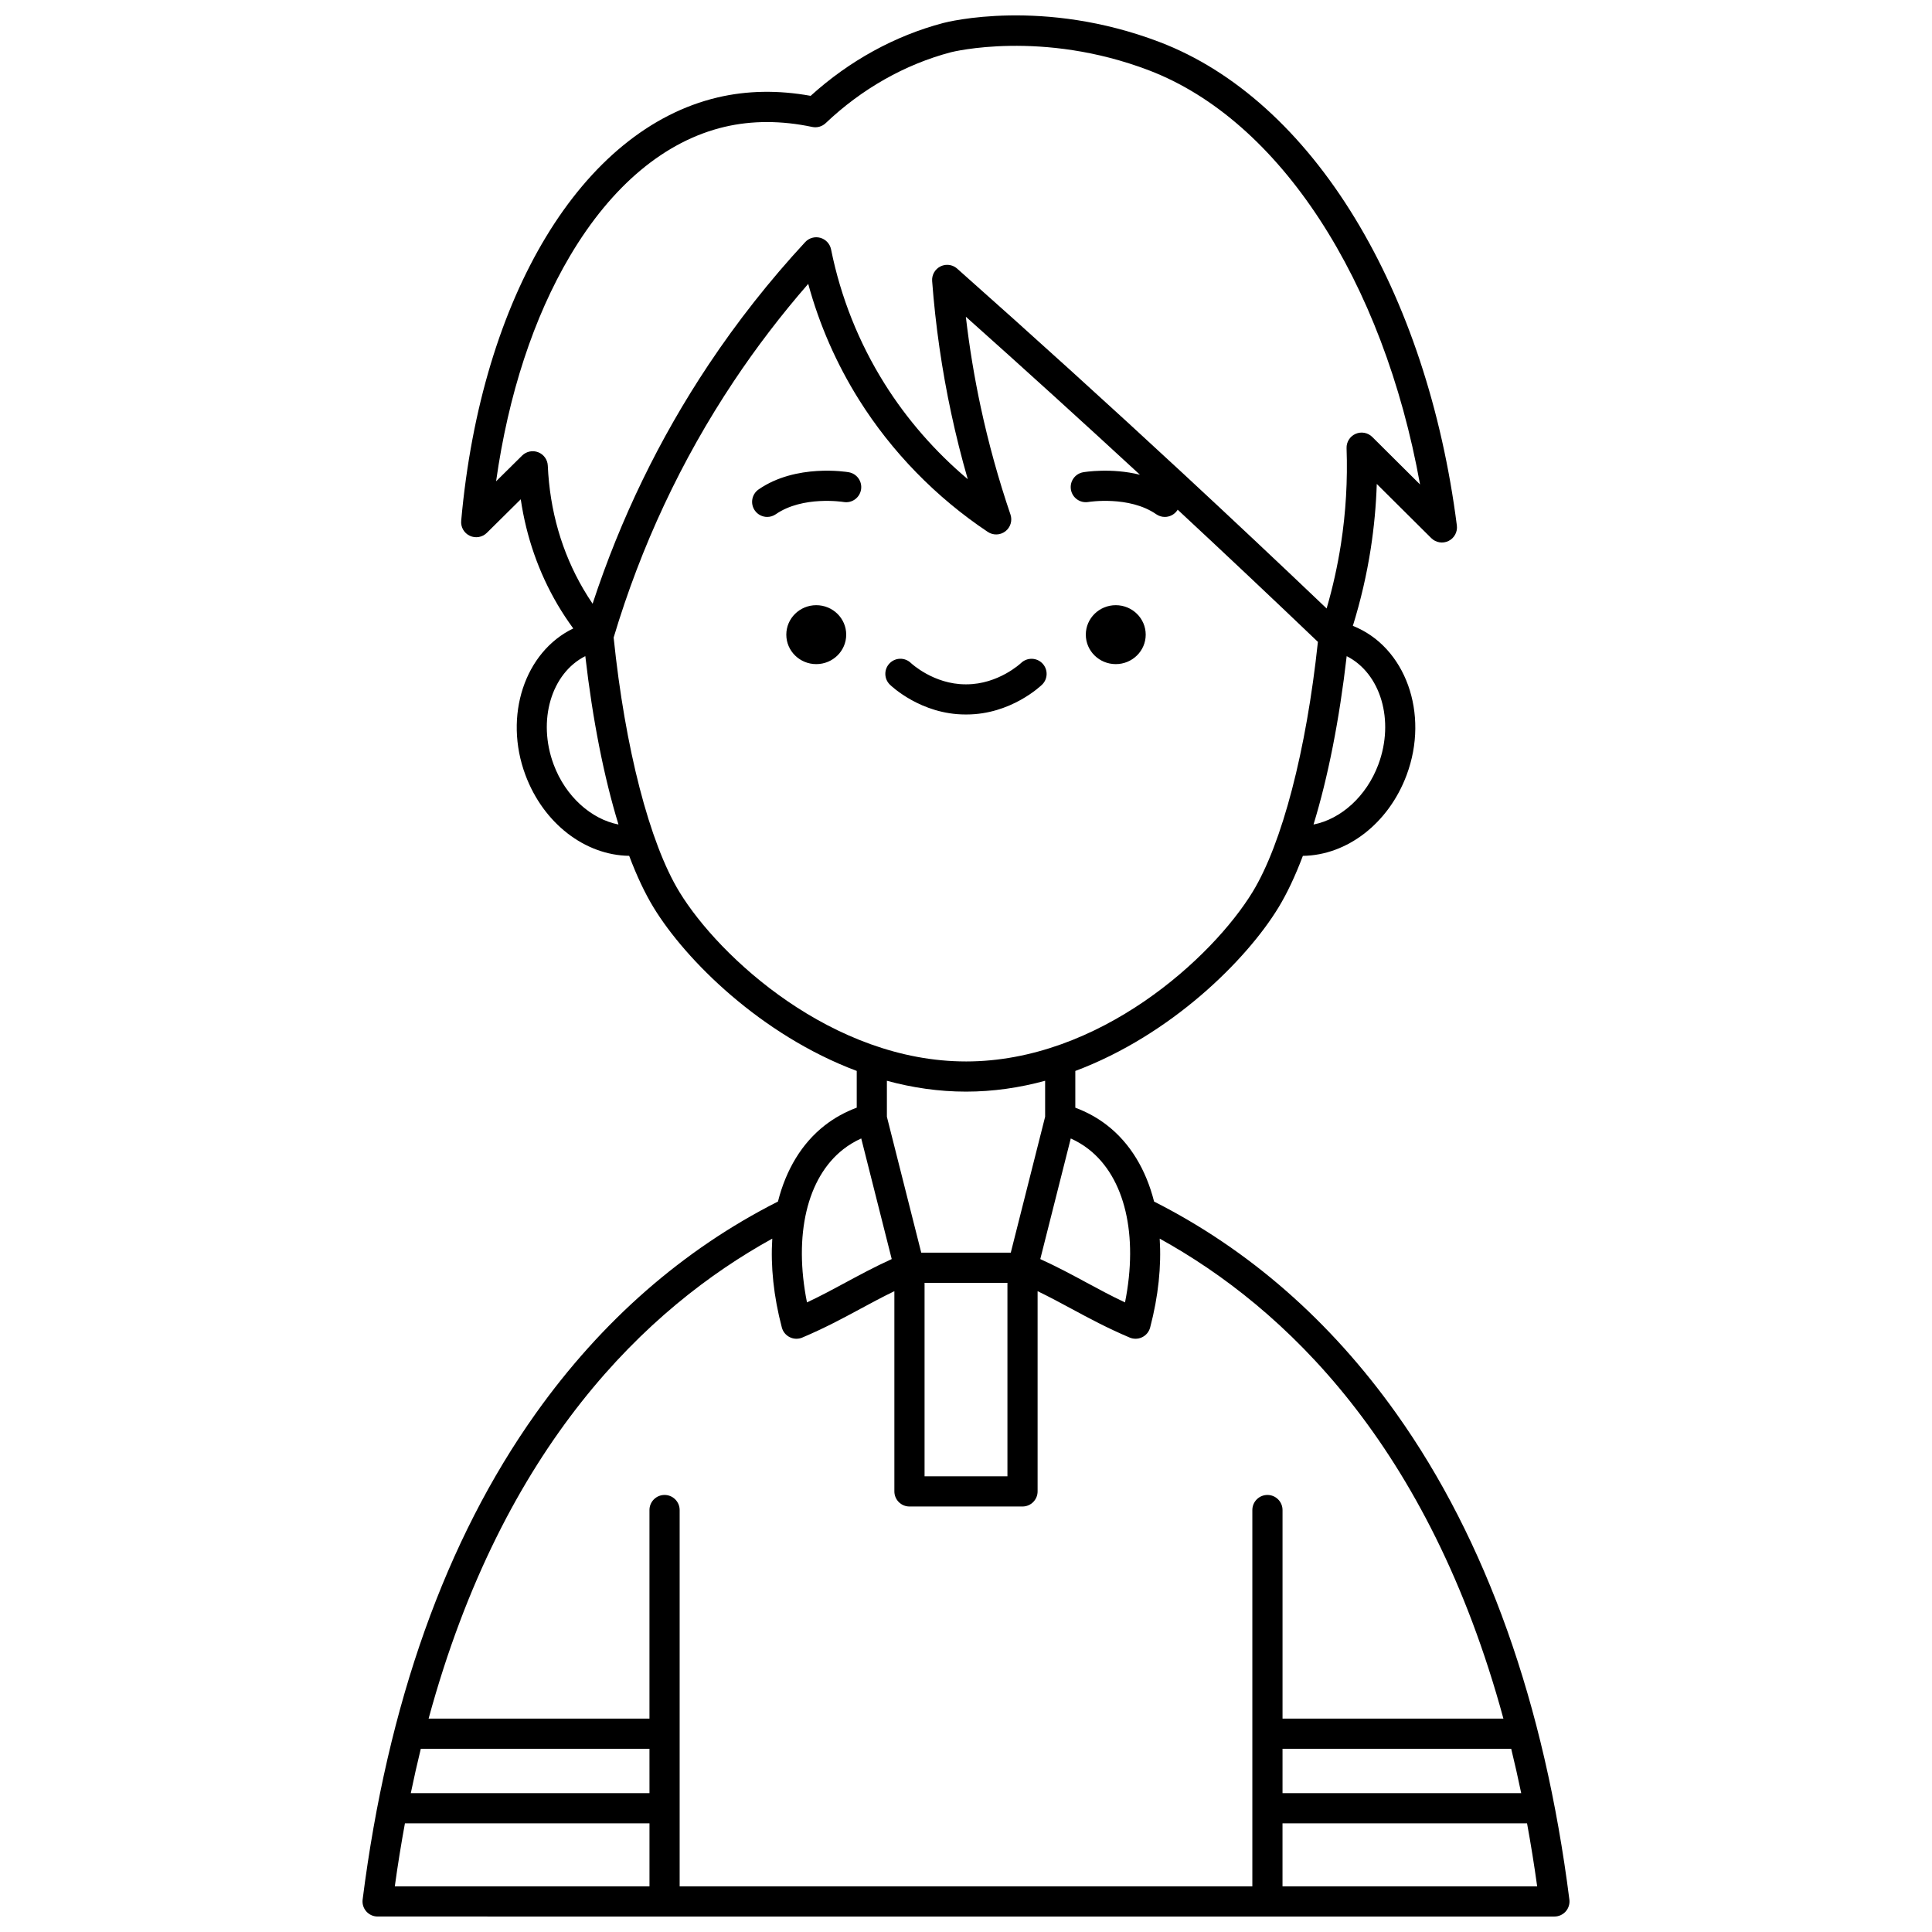 <?xml version="1.0" encoding="UTF-8"?>
<!-- Uploaded to: ICON Repo, www.iconrepo.com, Generator: ICON Repo Mixer Tools -->
<svg width="800px" height="800px" version="1.1" viewBox="144 144 512 512" xmlns="http://www.w3.org/2000/svg">
 <defs>
  <clipPath id="a">
   <path d="m240 148.09h320v503.81h-320z"/>
  </clipPath>
 </defs>
 <g clip-path="url(#a)">
  <path d="m431.75 312.19c0-4.312 3.555-7.809 7.938-7.809 4.383 0 7.938 3.496 7.938 7.809s-3.555 7.809-7.938 7.809c-4.383-0.004-7.938-3.496-7.938-7.809zm-71.434-7.809c-4.383 0-7.938 3.496-7.938 7.809s3.555 7.809 7.938 7.809 7.938-3.496 7.938-7.809-3.551-7.809-7.938-7.809zm8.605-35.234c-0.566-0.098-13.988-2.301-23.887 4.559-1.812 1.258-2.266 3.75-1.008 5.562 0.777 1.121 2.023 1.723 3.289 1.723 0.785 0 1.578-0.23 2.273-0.711 7.152-4.957 17.805-3.273 17.984-3.246 2.172 0.375 4.234-1.09 4.609-3.266 0.375-2.18-1.086-4.246-3.262-4.621zm190.98 378.25c0.145 1.141-0.207 2.285-0.965 3.148-0.758 0.859-1.852 1.355-3 1.355l-311.87-0.004c-1.148 0-2.242-0.492-3-1.355-0.758-0.863-1.109-2.008-0.965-3.148 6.602-51.949 22.031-95.277 45.863-128.79 17.492-24.594 39.09-43.473 64.203-56.184 2.133-8.445 6.332-15.453 12.43-20.199 2.504-1.949 5.336-3.516 8.445-4.68v-9.734c-25.383-9.508-45.348-29.391-53.82-43.285-2.309-3.785-4.481-8.395-6.484-13.715-11.695-0.164-22.695-8.566-27.488-21.398-5.863-15.684-0.18-32.668 12.668-38.863-1.508-2.07-2.922-4.203-4.207-6.394-4.981-8.52-8.234-17.848-9.707-27.832l-8.992 8.898c-1.195 1.18-2.996 1.488-4.516 0.773-1.52-0.715-2.43-2.305-2.277-3.977 5.344-59.676 32.023-103.71 67.957-112.19 7.789-1.836 16.07-1.977 24.652-0.422 10.23-9.277 22.348-15.938 35.16-19.309 1.066-0.281 26.457-6.734 57.363 5.07 19.871 7.59 37.758 23.73 51.727 46.676 13.746 22.582 23.082 50.738 27.004 81.426 0.215 1.691-0.668 3.34-2.199 4.094-1.531 0.758-3.375 0.453-4.586-0.75l-14.438-14.355c-0.188 5.754-0.723 11.5-1.602 17.176-1.07 6.898-2.664 13.75-4.738 20.43 13.949 5.523 20.34 23.246 14.242 39.559-4.797 12.832-15.797 21.23-27.488 21.398-2.008 5.316-4.18 9.93-6.484 13.715-8.477 13.895-28.441 33.777-53.82 43.285v9.734c3.106 1.164 5.941 2.727 8.445 4.68 6.094 4.746 10.293 11.75 12.43 20.199 25.109 12.707 46.711 31.59 64.203 56.184 23.82 33.5 39.25 76.828 45.852 128.78zm-76.02-28.191h63.254c-0.832-4.019-1.719-7.934-2.652-11.762h-60.602zm-51.387-170.66c-1.43-1.113-3.012-2.062-4.731-2.844l-8.078 31.965c4.566 2.086 8.422 4.164 12.172 6.188 3.363 1.816 6.594 3.559 10.285 5.297 3.559-17.785 0.012-33.082-9.648-40.605zm68.391-130.66c-1.941 16.914-4.969 32.164-8.789 44.617 7.266-1.422 14.023-7.461 17.172-15.879 4.375-11.703 0.609-24.211-8.383-28.738zm-202.28-17.758c0.766 1.312 1.582 2.602 2.441 3.867 7.379-22.508 17.695-43.781 30.723-63.336 7.613-11.43 16.23-22.363 25.613-32.5 1.02-1.102 2.57-1.539 4.016-1.133 1.445 0.406 2.539 1.586 2.84 3.059 2.562 12.688 7.336 24.672 14.191 35.609 5.91 9.434 13.41 18.02 22.035 25.289-1.66-5.754-3.121-11.57-4.367-17.387-2.481-11.535-4.184-23.348-5.07-35.113-0.121-1.625 0.754-3.16 2.211-3.883 0.562-0.277 1.172-0.414 1.773-0.414 0.957 0 1.906 0.344 2.652 1.008 20.109 17.84 40.289 36.137 59.977 54.391 12.656 11.734 25.395 23.715 37.93 35.668 1.629-5.59 2.898-11.301 3.789-17.039 1.301-8.387 1.805-16.941 1.496-25.43-0.059-1.641 0.891-3.152 2.394-3.809s3.258-0.328 4.422 0.828l12.656 12.586c-9.734-54.102-37.211-96.52-71.824-109.74-28.395-10.844-52.246-4.867-52.48-4.805-12.152 3.195-23.637 9.691-33.203 18.785-0.953 0.906-2.293 1.289-3.582 1.012-8.152-1.723-15.965-1.727-23.219-0.02-15.73 3.707-29.891 15.523-40.941 34.172-9.66 16.305-16.363 36.789-19.609 59.762l6.894-6.82c1.125-1.109 2.797-1.457 4.269-0.883 1.473 0.574 2.469 1.965 2.539 3.543 0.531 11.93 3.711 22.945 9.434 32.734zm9.297 62.371c-3.82-12.453-6.848-27.703-8.789-44.617-8.988 4.527-12.758 17.035-8.383 28.738 3.144 8.422 9.906 14.461 17.172 15.879zm92.098 62.797c35.371 0 65.359-27.559 75.957-44.926 7.812-12.805 14.238-37.48 17.301-66.266-12.262-11.727-24.734-23.48-37.168-35.039-0.039 0.066-0.066 0.141-0.113 0.203-0.777 1.121-2.023 1.723-3.289 1.723-0.785 0-1.578-0.23-2.273-0.711-7.18-4.977-17.898-3.266-18.008-3.246-2.172 0.359-4.234-1.105-4.602-3.277-0.367-2.176 1.09-4.234 3.262-4.606 0.406-0.07 7.434-1.223 15.027 0.66-15.211-14.039-30.664-28.074-46.137-41.875 0.934 8.055 2.258 16.086 3.953 23.98 2.059 9.574 4.707 19.141 7.871 28.43 0.555 1.621 0.012 3.414-1.348 4.461-1.359 1.043-3.231 1.109-4.656 0.156-13.691-9.125-25.492-21.234-34.133-35.023-5.992-9.562-10.504-19.863-13.461-30.711-7.144 8.203-13.777 16.875-19.762 25.863-13.867 20.816-24.559 43.645-31.801 67.867 3.012 29.273 9.508 54.438 17.422 67.41 10.594 17.367 40.586 44.926 75.957 44.926zm-20.965 5.121v9.535l9.102 36.012h23.73l9.102-36.012v-9.535c-6.711 1.828-13.734 2.875-20.965 2.875-7.238 0-14.258-1.047-20.969-2.875zm9.984 104.82h21.961v-51.273h-21.961zm-31.16-46.086c3.688-1.738 6.918-3.481 10.285-5.297 3.75-2.023 7.606-4.102 12.172-6.188l-8.078-31.965c-1.719 0.777-3.305 1.73-4.731 2.844-9.664 7.519-13.211 22.816-9.648 40.605zm-100.28 110.3h58.535v-55.273c0-2.207 1.789-4 4-4 2.207 0 4 1.789 4 4v99.727h151.77v-99.727c0-2.207 1.789-4 4-4 2.207 0 4 1.789 4 4v55.273h58.535c-19.711-72.465-57.945-108.9-91.086-127.2 0.465 7.289-0.348 15.262-2.531 23.551-0.297 1.121-1.062 2.062-2.106 2.57-0.555 0.273-1.156 0.41-1.762 0.41-0.531 0-1.062-0.105-1.562-0.316-5.996-2.543-10.734-5.102-15.316-7.57-2.992-1.617-5.883-3.172-9.082-4.719v53.062c0 2.207-1.789 4-4 4h-29.957c-2.207 0-4-1.789-4-4v-53.062c-3.195 1.547-6.09 3.106-9.082 4.719-4.582 2.473-9.316 5.027-15.316 7.57-1.066 0.453-2.281 0.422-3.32-0.094-1.043-0.512-1.809-1.449-2.106-2.57-2.184-8.285-2.996-16.262-2.531-23.551-33.133 18.297-71.367 54.734-91.078 127.2zm58.535 7.996h-60.598c-0.934 3.828-1.82 7.742-2.652 11.762h63.254zm-67.488 36.457h67.492v-16.699h-64.809c-0.988 5.402-1.891 10.957-2.684 16.699zm302.74 0c-0.793-5.742-1.695-11.301-2.684-16.699h-64.805v16.699zm-151.23-310.56c11.781 0 19.695-7.586 20.027-7.906 1.574-1.535 1.605-4.051 0.078-5.633-1.527-1.582-4.055-1.625-5.648-0.105-0.059 0.059-6.012 5.652-14.469 5.652h-0.035-0.199-0.035c-8.391 0-14.32-5.519-14.457-5.648-1.582-1.531-4.106-1.496-5.641 0.082-1.543 1.582-1.508 4.109 0.07 5.652 0.332 0.324 8.246 7.906 20.02 7.906h0.051 0.184 0.055z"/>
 </g>
</svg>